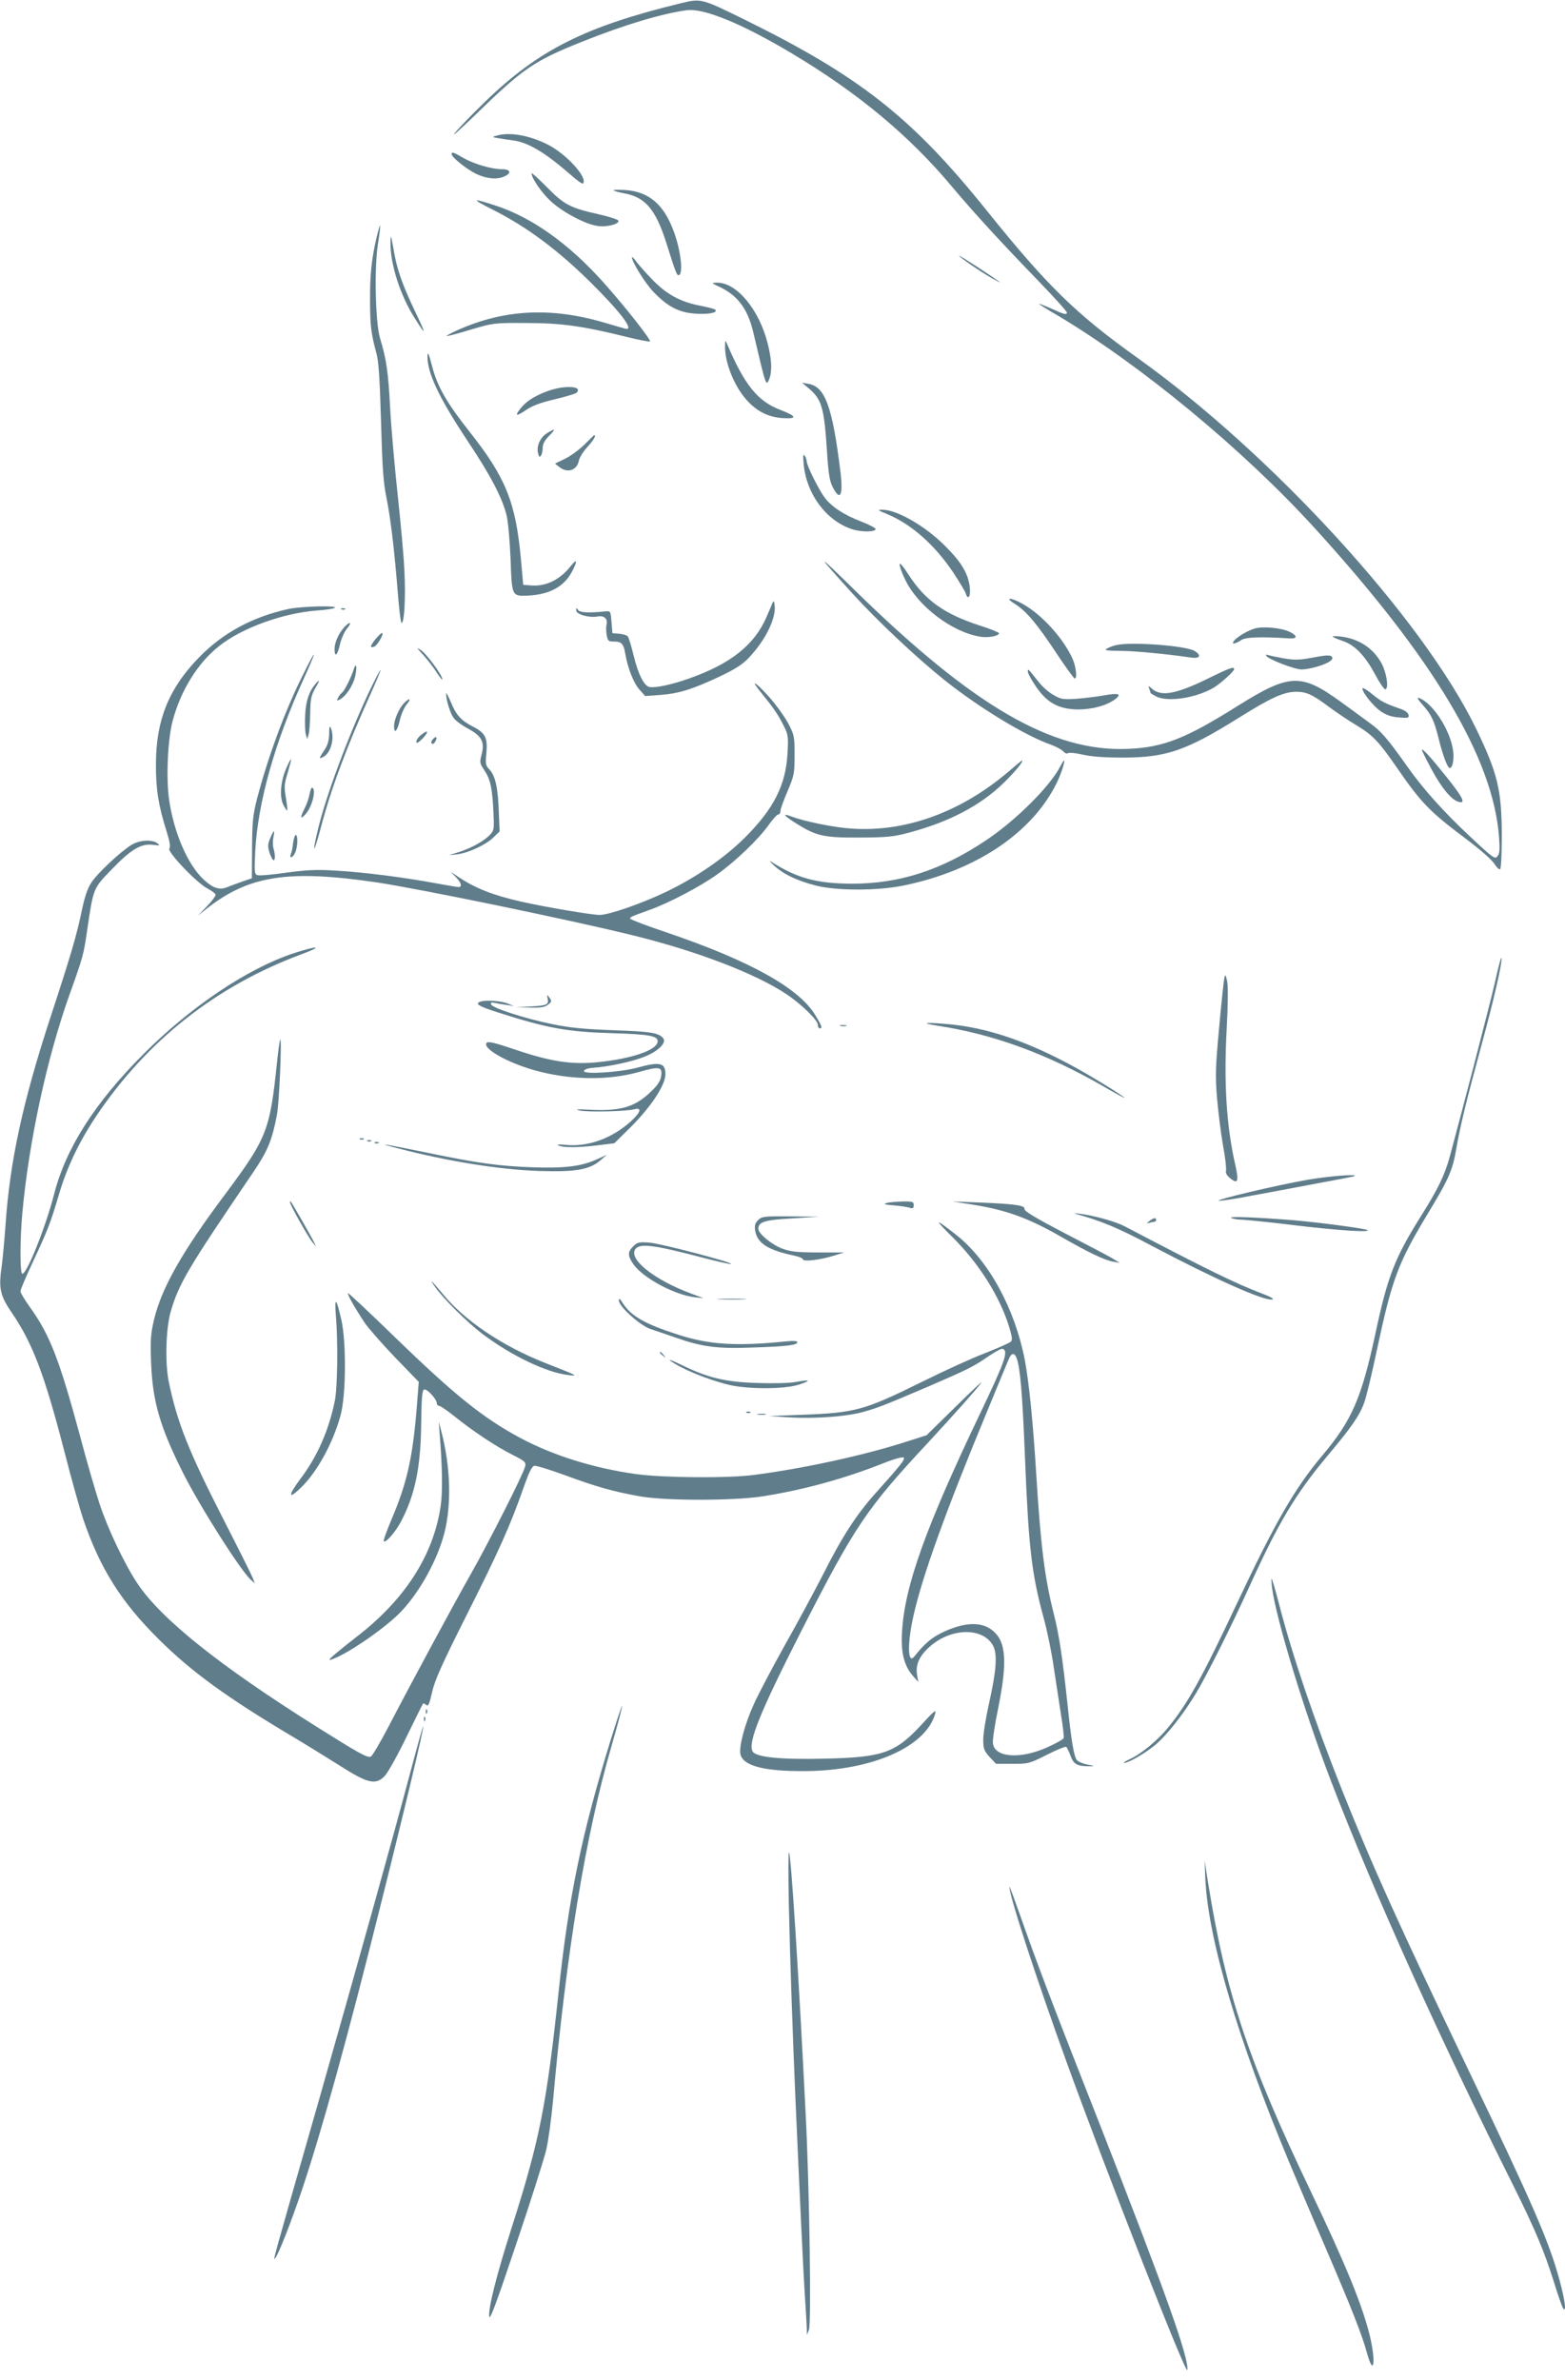 <?xml version="1.0" standalone="no"?>
<!DOCTYPE svg PUBLIC "-//W3C//DTD SVG 20010904//EN"
 "http://www.w3.org/TR/2001/REC-SVG-20010904/DTD/svg10.dtd">
<svg version="1.0" xmlns="http://www.w3.org/2000/svg"
 width="842pt" height="1280pt" viewBox="0 0 842 1280"
 preserveAspectRatio="xMidYMid meet">
<g transform="translate(0,1280) scale(0.1,-0.1)"
fill="#607d8b" stroke="none">
<path d="M3665 12783 c-515 -125 -765 -250 -1052 -527 -68 -66 -142 -142 -165
-170 -23 -28 25 15 108 95 258 251 316 291 574 394 227 91 431 152 565 170 93
12 298 -73 565 -232 357 -213 633 -443 863 -718 121 -144 259 -294 465 -507
83 -86 152 -162 152 -169 0 -14 -17 -9 -92 25 -32 14 -58 24 -58 22 0 -2 44
-30 98 -61 448 -267 996 -719 1380 -1139 644 -706 965 -1242 997 -1666 5 -66
4 -89 -8 -104 -13 -18 -21 -13 -143 101 -145 135 -260 263 -346 386 -105 148
-138 186 -201 231 -34 25 -102 75 -152 111 -215 156 -276 154 -556 -21 -280
-176 -400 -223 -589 -231 -408 -18 -832 228 -1470 852 -214 210 -216 207 -14
-16 133 -146 341 -342 494 -465 187 -149 435 -300 575 -349 28 -10 57 -26 66
-36 9 -10 20 -14 25 -9 5 4 41 1 79 -8 48 -11 118 -16 220 -16 231 1 336 37
620 214 174 109 241 139 308 140 56 0 88 -14 182 -85 39 -28 102 -71 141 -94
88 -53 122 -88 214 -221 137 -199 180 -243 376 -390 76 -57 140 -113 153 -134
13 -20 27 -34 32 -30 5 3 9 81 9 174 0 252 -22 342 -141 587 -287 588 -1094
1470 -1817 1987 -335 239 -487 388 -815 796 -401 499 -682 720 -1304 1026
-228 112 -231 113 -338 87z"/>
<path d="M2670 12070 c-24 -7 -23 -7 10 -13 19 -3 55 -9 80 -12 83 -11 173
-65 315 -189 30 -27 58 -46 61 -43 30 30 -93 164 -196 213 -98 48 -202 65
-270 44z"/>
<path d="M2430 11971 c0 -17 83 -83 134 -107 56 -26 111 -31 151 -12 38 17 32
38 -13 38 -56 0 -149 27 -208 60 -55 32 -64 35 -64 21z"/>
<path d="M2860 11868 c0 -25 49 -98 98 -145 62 -60 188 -128 256 -138 50 -8
119 10 113 28 -2 7 -50 22 -107 35 -153 34 -186 52 -279 147 -45 45 -81 78
-81 73z"/>
<path d="M3301 11776 c3 -3 29 -10 59 -16 113 -21 168 -87 226 -269 46 -147
55 -171 64 -171 28 0 14 132 -26 238 -53 143 -133 211 -258 220 -39 2 -68 2
-65 -2z"/>
<path d="M2650 11673 c183 -92 351 -217 526 -390 165 -163 242 -266 187 -250
-10 2 -58 17 -108 31 -290 86 -543 73 -795 -40 -33 -15 -59 -29 -57 -31 2 -2
60 13 128 34 123 36 125 37 299 36 190 0 303 -16 539 -74 67 -17 125 -28 128
-25 8 7 -138 192 -250 317 -186 208 -384 349 -579 413 -131 43 -135 38 -18
-21z"/>
<path d="M2026 11523 c-26 -110 -36 -200 -35 -338 0 -136 6 -181 33 -280 13
-46 19 -130 26 -370 7 -251 12 -330 30 -415 22 -112 42 -276 61 -517 7 -84 15
-153 20 -153 14 0 22 135 15 275 -3 77 -20 262 -36 410 -16 149 -35 360 -41
470 -10 195 -20 263 -54 375 -25 81 -32 373 -12 505 9 55 14 101 12 103 -1 2
-10 -28 -19 -65z"/>
<path d="M2101 11497 c-3 -113 53 -288 131 -409 63 -100 63 -92 -1 42 -68 143
-97 225 -115 337 -13 72 -14 74 -15 30z"/>
<path d="M5160 11425 c0 -7 120 -89 175 -120 28 -16 48 -26 45 -23 -9 10 -220
148 -220 143z"/>
<path d="M3400 11417 c-1 -24 70 -139 116 -187 78 -81 140 -113 234 -117 69
-4 114 7 98 22 -4 4 -40 13 -80 21 -107 20 -183 62 -259 141 -36 37 -75 82
-87 98 -12 17 -22 26 -22 22z"/>
<path d="M3876 11255 c96 -47 149 -120 178 -247 67 -286 68 -290 85 -245 16
42 13 105 -9 191 -46 182 -167 327 -272 326 -33 -1 -33 -1 18 -25z"/>
<path d="M3901 10935 c-1 -86 50 -213 116 -286 55 -61 113 -90 188 -97 87 -6
84 9 -7 44 -121 46 -192 133 -286 354 -10 23 -11 22 -11 -15z"/>
<path d="M2300 10879 c1 -89 65 -223 215 -449 126 -189 187 -306 211 -403 8
-35 17 -137 21 -235 7 -199 7 -198 92 -195 120 6 198 49 241 134 29 56 24 67
-10 24 -59 -74 -134 -110 -215 -103 l-40 3 -12 134 c-28 310 -81 442 -278 691
-121 153 -173 243 -200 350 -19 72 -25 85 -25 49z"/>
<path d="M4353 10710 c68 -58 81 -103 96 -332 8 -125 14 -164 31 -197 41 -81
58 -45 41 88 -43 346 -82 451 -171 467 l-35 6 38 -32z"/>
<path d="M2944 10696 c-68 -25 -113 -54 -144 -93 -32 -41 -23 -44 30 -8 35 24
79 40 156 58 58 14 111 30 116 35 37 37 -67 42 -158 8z"/>
<path d="M2944 10471 c-37 -22 -59 -70 -49 -108 5 -21 8 -24 16 -12 5 7 9 27
9 43 0 18 11 39 34 62 38 38 35 43 -10 15z"/>
<path d="M3145 10410 c-28 -28 -75 -62 -105 -77 l-54 -26 23 -18 c43 -35 94
-19 105 32 3 18 24 51 46 75 34 37 49 64 37 64 -1 0 -25 -23 -52 -50z"/>
<path d="M4324 10304 c14 -159 120 -303 258 -349 49 -17 128 -17 129 0 0 6
-35 24 -79 41 -93 36 -158 79 -195 128 -31 41 -97 173 -97 196 0 8 -5 22 -11
30 -8 11 -9 -1 -5 -46z"/>
<path d="M4772 10036 c133 -56 255 -164 357 -315 32 -49 62 -99 66 -110 12
-40 28 -22 23 27 -7 75 -45 139 -134 227 -108 108 -260 195 -339 194 -26 0
-22 -3 27 -23z"/>
<path d="M4840 9765 c0 -11 13 -47 29 -80 68 -144 253 -285 406 -309 42 -7
100 4 100 19 0 4 -46 23 -103 41 -192 62 -295 136 -384 274 -30 46 -48 67 -48
55z"/>
<path d="M5461 9552 c61 -39 117 -105 221 -262 49 -74 94 -136 99 -138 16 -6
9 62 -11 107 -50 109 -163 234 -265 292 -67 38 -105 39 -44 1z"/>
<path d="M4155 9555 c-4 -11 -19 -45 -32 -75 -65 -149 -193 -250 -414 -328
-98 -35 -187 -53 -216 -46 -29 8 -59 67 -84 169 -12 50 -26 95 -31 102 -5 7
-26 13 -46 15 l-37 3 -5 60 c-5 60 -5 60 -35 57 -90 -9 -136 -6 -145 8 -8 13
-10 13 -10 -2 0 -22 70 -42 116 -33 36 6 55 -13 47 -46 -3 -10 -2 -35 1 -54 6
-32 10 -35 40 -35 40 0 51 -12 60 -65 13 -77 46 -161 77 -194 l30 -34 82 6
c98 7 175 31 321 100 82 39 121 64 155 100 89 94 146 210 139 279 -3 29 -5 30
-13 13z"/>
<path d="M1551 9525 c-195 -43 -353 -129 -482 -262 -162 -167 -230 -337 -230
-573 -1 -133 14 -225 58 -363 17 -54 21 -82 14 -90 -13 -17 149 -187 207 -216
23 -12 42 -27 42 -33 0 -7 -21 -35 -47 -62 l-48 -50 45 36 c228 180 440 213
916 143 234 -35 1049 -203 1384 -286 341 -84 655 -205 818 -313 82 -54 172
-142 172 -167 0 -11 5 -19 10 -19 16 0 12 13 -23 70 -87 146 -351 293 -801
446 -108 36 -196 70 -196 74 0 9 5 11 105 47 104 37 275 127 365 192 97 69
221 188 275 264 22 31 45 57 52 57 6 0 12 8 12 18 -1 9 17 58 38 107 36 85 38
96 38 195 0 99 -2 108 -33 168 -18 34 -64 99 -103 143 -76 85 -108 102 -42 22
64 -79 89 -115 118 -173 26 -51 27 -60 22 -150 -9 -171 -73 -297 -226 -451
-112 -112 -264 -216 -425 -294 -134 -64 -309 -125 -360 -125 -42 0 -286 41
-420 71 -151 34 -249 72 -341 134 l-40 27 28 -29 c29 -31 35 -53 14 -53 -7 0
-62 9 -121 20 -178 33 -393 60 -536 68 -110 7 -160 4 -272 -11 -75 -11 -145
-17 -154 -13 -15 6 -16 19 -11 124 13 263 105 591 263 936 74 163 69 169 -9
11 -94 -187 -188 -444 -244 -660 -22 -86 -26 -123 -27 -264 l-1 -164 -50 -17
c-28 -10 -64 -23 -81 -30 -42 -18 -77 -7 -127 39 -87 80 -161 252 -187 429
-17 117 -8 325 19 426 43 163 136 312 249 401 122 98 344 178 527 192 44 3 87
9 95 14 25 14 -180 9 -249 -6z"/>
<path d="M1838 9523 c7 -3 16 -2 19 1 4 3 -2 6 -13 5 -11 0 -14 -3 -6 -6z"/>
<path d="M1853 9428 c-31 -34 -53 -83 -53 -118 0 -48 16 -35 29 25 7 30 24 69
38 85 29 35 17 41 -14 8z"/>
<path d="M6754 9421 c-36 -9 -96 -44 -114 -66 -18 -21 4 -20 38 3 25 16 101
19 259 9 44 -3 45 14 2 35 -41 21 -140 31 -185 19z"/>
<path d="M2021 9364 c-31 -39 -33 -51 -7 -41 16 6 51 66 43 73 -3 3 -19 -12
-36 -32z"/>
<path d="M7170 9377 c0 -3 23 -13 52 -23 67 -22 121 -78 177 -182 24 -45 49
-81 55 -79 19 7 6 89 -21 140 -44 80 -119 130 -212 143 -28 4 -51 4 -51 1z"/>
<path d="M6005 9331 c-17 -4 -40 -13 -50 -19 -16 -9 -2 -11 70 -12 79 0 253
-17 383 -36 48 -7 58 11 20 35 -46 29 -343 51 -423 32z"/>
<path d="M2278 9277 c23 -26 56 -68 72 -94 17 -26 30 -42 30 -36 0 21 -82 133
-113 155 -29 20 -28 17 11 -25z"/>
<path d="M6813 9273 c12 -19 153 -73 189 -73 42 0 126 24 153 44 15 11 17 18
9 26 -8 8 -34 7 -100 -6 -76 -14 -99 -14 -159 -4 -38 7 -76 15 -84 18 -9 3
-12 1 -8 -5z"/>
<path d="M1904 9204 c-13 -44 -49 -115 -61 -126 -8 -6 -19 -20 -24 -30 -9 -17
-8 -18 10 -9 33 18 69 72 82 124 11 46 6 80 -7 41z"/>
<path d="M6505 9154 c-177 -87 -257 -102 -308 -57 -20 17 -20 17 -14 0 4 -10
7 -20 7 -23 0 -2 13 -10 30 -19 63 -32 214 -9 310 47 39 24 110 88 110 100 0
15 -25 6 -135 -48z"/>
<path d="M1985 9078 c-111 -236 -232 -559 -275 -741 -33 -137 -22 -131 15 8
54 208 140 439 267 719 32 71 57 131 55 133 -2 2 -30 -52 -62 -119z"/>
<path d="M5530 9188 c0 -9 19 -44 43 -79 60 -89 124 -123 227 -124 78 0 155
21 201 56 37 28 15 34 -64 19 -40 -7 -107 -15 -149 -18 -70 -4 -82 -2 -122 22
-25 14 -62 47 -82 74 -55 69 -54 68 -54 50z"/>
<path d="M1698 9123 c-34 -39 -52 -90 -56 -165 -2 -42 -1 -89 3 -105 l8 -28 7
25 c5 14 8 65 9 114 1 76 5 95 26 133 27 45 28 54 3 26z"/>
<path d="M7330 9098 c1 -24 56 -92 97 -122 31 -21 58 -31 99 -34 50 -4 56 -3
52 14 -2 11 -19 24 -43 32 -88 31 -101 38 -152 79 -29 24 -53 38 -53 31z"/>
<path d="M2400 9070 c0 -34 22 -105 40 -130 10 -15 46 -41 78 -58 74 -40 91
-72 73 -140 -11 -42 -10 -47 16 -86 32 -48 42 -97 48 -226 4 -87 3 -96 -18
-118 -31 -34 -98 -71 -165 -93 l-57 -18 45 5 c60 7 158 53 196 92 l32 31 -4
98 c-4 133 -19 201 -49 233 -23 24 -24 31 -18 92 7 82 -6 107 -75 142 -62 32
-88 61 -117 132 -14 33 -25 52 -25 44z"/>
<path d="M7652 9012 c49 -55 63 -83 88 -183 22 -90 48 -159 60 -159 12 0 20
28 20 65 0 110 -102 280 -186 312 -12 4 -6 -8 18 -35z"/>
<path d="M2172 9017 c-26 -28 -52 -88 -52 -122 0 -45 18 -27 31 32 7 31 24 69
37 85 28 33 15 38 -16 5z"/>
<path d="M1771 8854 c-1 -37 -8 -61 -26 -88 -30 -45 -31 -50 -5 -36 41 22 62
103 40 155 -6 15 -9 7 -9 -31z"/>
<path d="M2267 8849 c-15 -11 -27 -28 -27 -37 0 -12 8 -8 32 15 37 38 33 53
-5 22z"/>
<path d="M2332 8828 c-14 -14 -16 -28 -3 -28 9 0 24 30 18 36 -2 2 -9 -2 -15
-8z"/>
<path d="M7650 8767 c0 -4 23 -50 52 -104 53 -99 108 -166 146 -175 40 -11 24
22 -67 136 -85 106 -131 156 -131 143z"/>
<path d="M1540 8668 c-31 -70 -37 -155 -15 -197 9 -18 18 -31 20 -29 2 2 -1
33 -7 69 -10 57 -9 73 10 134 11 38 20 71 18 72 -2 2 -14 -20 -26 -49z"/>
<path d="M5430 8654 c-256 -219 -553 -329 -845 -310 -92 5 -259 39 -329 66
-50 19 -39 4 26 -37 110 -69 149 -78 343 -77 150 1 182 4 267 27 215 57 384
146 508 267 63 61 111 121 98 120 -2 0 -32 -25 -68 -56z"/>
<path d="M5704 8678 c-54 -106 -240 -291 -398 -396 -241 -162 -469 -235 -726
-234 -186 1 -294 30 -430 118 -14 9 -7 0 14 -20 51 -47 120 -80 221 -107 114
-30 339 -30 481 0 384 80 684 280 817 546 24 48 50 125 41 125 -2 0 -11 -15
-20 -32z"/>
<path d="M1666 8532 c-3 -20 -15 -55 -26 -77 -27 -52 -25 -66 5 -32 34 39 57
128 36 141 -5 3 -11 -11 -15 -32z"/>
<path d="M1454 8293 c-13 -30 -14 -44 -5 -75 6 -20 16 -40 21 -43 11 -7 12 28
1 65 -4 14 -4 40 0 58 9 43 2 41 -17 -5z"/>
<path d="M1577 8268 c-2 -24 -8 -51 -12 -60 -11 -28 11 -21 23 7 14 30 16 95
3 95 -4 0 -11 -19 -14 -42z"/>
<path d="M708 8257 c-58 -35 -183 -152 -215 -201 -22 -32 -37 -77 -53 -153
-28 -134 -57 -234 -171 -581 -147 -450 -216 -769 -239 -1106 -6 -83 -15 -181
-20 -219 -19 -128 -11 -163 60 -266 107 -159 171 -329 275 -731 40 -157 87
-323 103 -370 90 -264 204 -445 406 -645 176 -175 369 -315 721 -524 72 -43
185 -113 252 -155 153 -98 195 -107 244 -55 17 19 70 113 116 209 47 96 87
177 89 179 2 2 10 -1 17 -7 11 -10 17 3 32 70 15 65 53 149 185 412 175 347
235 482 305 681 32 91 47 121 61 123 11 1 84 -22 164 -51 162 -60 259 -88 400
-113 135 -25 501 -25 660 -1 218 34 440 94 654 179 55 22 103 35 108 30 9 -9
-17 -42 -150 -190 -104 -116 -180 -233 -283 -437 -45 -88 -137 -259 -206 -381
-68 -122 -144 -266 -168 -320 -49 -108 -81 -230 -71 -269 16 -62 131 -91 351
-89 358 3 645 130 696 307 8 27 -3 20 -72 -56 -141 -153 -208 -177 -518 -184
-237 -6 -375 7 -392 39 -26 48 41 212 260 643 290 569 352 661 683 1016 148
160 263 289 288 324 7 11 -56 -48 -141 -132 l-154 -151 -113 -36 c-228 -73
-545 -142 -812 -177 -141 -19 -489 -16 -637 4 -229 32 -444 99 -623 194 -201
108 -351 228 -676 543 -136 132 -249 238 -252 236 -5 -5 38 -81 90 -159 22
-32 96 -116 165 -188 l126 -130 -12 -152 c-22 -262 -53 -397 -136 -591 -25
-60 -44 -111 -40 -114 10 -11 63 50 93 107 74 141 105 287 108 521 2 151 5
186 17 188 16 3 67 -52 67 -74 0 -8 6 -14 13 -14 6 0 43 -25 82 -56 96 -78
227 -165 314 -208 67 -34 72 -39 66 -63 -10 -41 -194 -405 -294 -581 -95 -168
-309 -564 -445 -825 -43 -82 -84 -151 -91 -153 -19 -8 -63 17 -297 164 -517
325 -830 575 -958 766 -69 103 -160 294 -205 431 -20 61 -68 225 -105 365
-110 407 -161 540 -267 688 -29 40 -53 80 -53 88 0 9 30 79 66 156 84 180 96
213 140 361 42 145 108 285 201 424 272 407 648 703 1109 873 118 44 83 46
-46 4 -248 -82 -554 -287 -810 -544 -262 -263 -416 -505 -479 -752 -46 -178
-146 -428 -171 -428 -13 0 -13 183 0 325 35 384 131 829 251 1168 77 215 79
222 99 362 33 221 31 217 133 322 103 107 157 138 220 130 38 -5 40 -4 23 9
-30 21 -95 17 -138 -9z"/>
<path d="M8043 7517 c-28 -122 -180 -705 -243 -937 -28 -102 -64 -175 -154
-318 -143 -228 -180 -325 -246 -633 -75 -348 -126 -466 -284 -654 -150 -178
-255 -360 -465 -806 -184 -391 -260 -528 -364 -656 -57 -71 -146 -144 -209
-173 -24 -11 -37 -20 -30 -20 23 0 107 48 163 93 63 51 154 166 224 282 58 96
196 372 290 580 154 339 247 494 421 701 124 148 167 209 193 279 11 28 43
161 71 295 80 373 112 458 269 719 116 191 136 237 156 353 22 127 52 249 133
548 68 248 117 461 110 480 -2 5 -18 -55 -35 -133z"/>
<path d="M6587 7540 c-3 -14 -16 -134 -28 -268 -20 -217 -21 -257 -11 -380 7
-76 21 -189 32 -252 12 -63 19 -124 16 -135 -3 -14 5 -27 25 -43 40 -32 45
-13 24 79 -47 207 -61 441 -45 729 7 137 8 229 2 255 -8 36 -10 37 -15 15z"/>
<path d="M2947 7428 c6 -32 -5 -36 -107 -41 l-65 -3 76 -2 c60 -2 81 2 98 16
20 15 20 19 7 37 -13 19 -14 18 -9 -7z"/>
<path d="M2583 7413 c-29 -11 -8 -24 95 -57 268 -86 376 -105 617 -112 203 -6
248 -15 243 -47 -6 -45 -142 -91 -323 -109 -140 -14 -252 3 -447 69 -103 35
-141 44 -149 36 -28 -28 103 -104 252 -147 190 -54 397 -58 565 -11 113 32
129 29 121 -23 -5 -28 -19 -49 -62 -89 -80 -75 -157 -98 -309 -91 -82 4 -99 3
-66 -4 47 -9 246 -5 293 7 43 11 34 -17 -21 -67 -100 -89 -225 -135 -342 -125
-41 4 -58 3 -45 -3 28 -12 103 -12 209 1 l91 11 68 67 c123 118 207 243 207
305 0 61 -29 68 -150 35 -97 -26 -295 -38 -288 -18 3 9 22 15 49 17 80 5 211
33 275 59 75 29 122 76 102 100 -24 29 -66 36 -268 43 -161 6 -232 13 -330 33
-151 31 -322 87 -328 106 -3 10 2 12 19 8 13 -3 42 -8 64 -11 l40 -6 -35 14
c-34 14 -122 20 -147 9z"/>
<path d="M5045 7284 c297 -45 584 -150 883 -321 67 -39 122 -69 122 -67 0 5
-102 70 -200 127 -270 157 -503 243 -722 267 -138 14 -193 11 -83 -6z"/>
<path d="M4523 7283 c9 -2 23 -2 30 0 6 3 -1 5 -18 5 -16 0 -22 -2 -12 -5z"/>
<path d="M1491 7093 c-39 -375 -53 -411 -284 -721 -229 -306 -337 -498 -378
-667 -18 -78 -21 -109 -16 -235 8 -205 47 -342 172 -591 92 -183 308 -522 364
-574 l22 -19 -11 28 c-6 16 -78 160 -160 320 -183 358 -246 515 -291 731 -22
101 -17 287 9 380 44 152 90 230 445 752 77 114 101 171 127 308 12 60 27 405
18 405 -3 0 -10 -53 -17 -117z"/>
<path d="M1938 6673 c7 -3 16 -2 19 1 4 3 -2 6 -13 5 -11 0 -14 -3 -6 -6z"/>
<path d="M1978 6663 c7 -3 16 -2 19 1 4 3 -2 6 -13 5 -11 0 -14 -3 -6 -6z"/>
<path d="M2018 6653 c7 -3 16 -2 19 1 4 3 -2 6 -13 5 -11 0 -14 -3 -6 -6z"/>
<path d="M2140 6625 c274 -71 550 -115 763 -122 194 -6 270 7 328 58 l34 29
-55 -25 c-86 -38 -174 -48 -349 -42 -179 7 -286 21 -566 79 -245 50 -278 55
-155 23z"/>
<path d="M7030 6455 c-159 -28 -490 -106 -473 -112 6 -2 83 9 170 26 87 16
248 46 358 67 110 20 202 38 204 40 13 12 -143 -1 -259 -21z"/>
<path d="M1560 6335 c0 -13 97 -186 121 -215 l20 -25 -14 30 c-16 32 -116 207
-123 214 -2 2 -4 0 -4 -4z"/>
<path d="M4770 6331 c-19 -6 -10 -9 40 -13 36 -3 74 -9 85 -13 16 -5 21 -2 21
14 0 19 -6 21 -61 20 -33 -1 -71 -4 -85 -8z"/>
<path d="M5216 6325 c194 -30 314 -73 495 -177 145 -83 230 -124 279 -133 l35
-6 -30 18 c-16 11 -132 72 -258 137 -167 87 -227 123 -225 135 4 19 -51 27
-252 35 l-135 5 91 -14z"/>
<path d="M5785 6273 c137 -37 235 -78 409 -171 339 -179 603 -297 650 -290 14
2 -4 13 -54 32 -144 55 -282 122 -742 363 -46 24 -164 57 -238 66 -25 3 -36 3
-25 0z"/>
<path d="M4079 6239 c-17 -17 -20 -29 -16 -57 11 -67 68 -104 205 -133 28 -6
52 -15 52 -21 0 -14 89 -4 164 19 l58 18 -138 0 c-114 0 -149 4 -194 20 -57
21 -130 81 -130 107 0 37 33 48 181 56 l144 9 -152 2 c-143 1 -154 0 -174 -20z"/>
<path d="M6625 6250 c11 -5 38 -9 60 -9 22 -1 153 -14 290 -31 227 -27 396
-38 383 -25 -8 8 -272 43 -408 54 -204 16 -347 21 -325 11z"/>
<path d="M5124 6148 c143 -142 254 -318 305 -482 17 -56 19 -72 9 -81 -7 -7
-69 -34 -137 -61 -69 -26 -222 -96 -341 -155 -312 -154 -358 -166 -645 -177
l-180 -7 115 -7 c140 -8 312 5 400 31 78 22 119 39 349 137 213 92 238 105
320 161 35 24 69 42 75 40 33 -11 14 -66 -117 -340 -298 -623 -410 -936 -424
-1183 -7 -108 11 -181 57 -234 l31 -35 -7 37 c-9 55 11 102 67 152 115 104
289 106 342 6 24 -46 18 -132 -22 -311 -17 -75 -31 -162 -31 -193 0 -50 4 -60
34 -94 l35 -37 88 0 c86 0 91 1 186 49 53 27 100 46 104 42 4 -4 15 -26 23
-49 16 -44 36 -55 100 -55 33 0 32 1 -10 9 -25 5 -50 16 -57 25 -15 20 -29
103 -48 284 -29 271 -46 385 -75 500 -50 196 -71 370 -95 755 -17 275 -38 486
-61 610 -53 276 -193 533 -365 671 -122 96 -128 94 -25 -8z m346 -652 c19 -51
31 -191 45 -544 19 -475 36 -618 100 -852 19 -69 44 -190 55 -270 12 -80 30
-194 39 -255 10 -60 16 -115 14 -121 -2 -7 -41 -29 -86 -49 -146 -67 -288 -57
-295 22 -2 18 11 104 29 190 49 245 42 352 -26 411 -61 54 -157 51 -280 -9
-57 -29 -91 -58 -146 -127 -36 -45 -38 71 -4 221 48 214 176 568 400 1107 53
129 103 250 111 268 15 38 31 41 44 8z"/>
<path d="M6184 6234 c-17 -14 -17 -15 -1 -10 10 3 23 6 28 6 5 0 9 5 9 10 0
14 -13 12 -36 -6z"/>
<path d="M3405 6096 c-29 -29 -28 -51 4 -96 52 -73 222 -164 329 -176 l47 -5
-67 25 c-200 74 -342 188 -298 241 25 30 102 20 364 -49 77 -20 143 -35 149
-33 19 6 -381 111 -440 115 -56 4 -64 2 -88 -22z"/>
<path d="M2342 5878 c45 -64 174 -191 256 -253 155 -116 341 -205 457 -219 60
-7 58 -6 -125 66 -229 91 -430 226 -547 369 -61 73 -79 90 -41 37z"/>
<path d="M3330 5806 c0 -32 114 -134 170 -153 19 -6 80 -27 135 -46 146 -51
226 -61 423 -53 181 6 232 13 232 29 0 6 -23 8 -67 3 -264 -26 -407 -17 -572
36 -182 58 -257 101 -302 173 -15 23 -19 26 -19 11z"/>
<path d="M3873 5813 c37 -2 96 -2 130 0 34 2 4 3 -68 3 -71 0 -99 -1 -62 -3z"/>
<path d="M1807 5725 c12 -136 9 -392 -6 -460 -33 -160 -95 -300 -188 -422 -66
-89 -62 -110 9 -40 85 83 170 238 210 385 30 107 32 397 4 517 -27 117 -37
125 -29 20z"/>
<path d="M3550 5526 c0 -2 8 -10 18 -17 15 -13 16 -12 3 4 -13 16 -21 21 -21
13z"/>
<path d="M3605 5484 c56 -43 201 -103 317 -131 102 -24 293 -24 372 0 73 23
68 30 -10 16 -35 -7 -120 -9 -209 -6 -171 5 -265 27 -408 97 -45 22 -73 33
-62 24z"/>
<path d="M4018 5203 c7 -3 16 -2 19 1 4 3 -2 6 -13 5 -11 0 -14 -3 -6 -6z"/>
<path d="M4078 5193 c12 -2 30 -2 40 0 9 3 -1 5 -23 4 -22 0 -30 -2 -17 -4z"/>
<path d="M2365 5095 c15 -178 17 -317 6 -393 -39 -266 -193 -505 -455 -706
-67 -52 -128 -102 -136 -111 -12 -14 -10 -15 14 -5 89 34 290 174 367 257 100
107 193 276 230 420 39 153 33 356 -16 543 l-14 55 4 -60z"/>
<path d="M6844 4261 c22 -167 171 -658 316 -1036 227 -591 582 -1380 985
-2184 115 -232 162 -343 216 -514 22 -73 45 -136 50 -142 17 -18 9 45 -21 156
-56 205 -139 397 -497 1143 -369 771 -511 1085 -673 1491 -145 364 -270 731
-340 1005 -18 69 -35 127 -38 130 -2 3 -2 -19 2 -49z"/>
<path d="M3287 3448 c-157 -508 -227 -845 -282 -1363 -64 -603 -102 -796 -254
-1270 -81 -255 -123 -421 -119 -471 2 -27 36 62 145 388 79 233 151 461 162
508 11 47 27 164 36 260 73 810 176 1433 316 1914 33 114 58 210 56 212 -2 2
-29 -78 -60 -178z"/>
<path d="M2291 3594 c0 -11 3 -14 6 -6 3 7 2 16 -1 19 -3 4 -6 -2 -5 -13z"/>
<path d="M2281 3554 c0 -11 3 -14 6 -6 3 7 2 16 -1 19 -3 4 -6 -2 -5 -13z"/>
<path d="M2207 3267 c-100 -375 -274 -998 -493 -1767 -255 -890 -245 -855
-234 -844 17 17 88 199 145 369 110 329 245 819 424 1535 132 526 233 951 228
956 -2 2 -33 -110 -70 -249z"/>
<path d="M4244 2560 c7 -310 21 -708 36 -1055 25 -561 41 -903 50 -1045 6 -85
10 -168 11 -185 l0 -30 11 25 c14 33 3 758 -17 1155 -38 761 -79 1402 -90
1413 -4 4 -4 -121 -1 -278z"/>
<path d="M6485 2695 c15 -321 174 -858 448 -1515 36 -85 125 -297 200 -470
142 -331 195 -465 223 -568 35 -125 47 -44 15 93 -41 168 -127 379 -316 775
-341 712 -460 1071 -556 1670 l-18 115 4 -100z"/>
<path d="M5431 2654 c-3 -42 146 -497 305 -936 221 -610 647 -1696 652 -1663
9 64 -114 410 -463 1301 -273 694 -339 868 -431 1129 -35 99 -63 175 -63 169z"/>
</g>
</svg>
